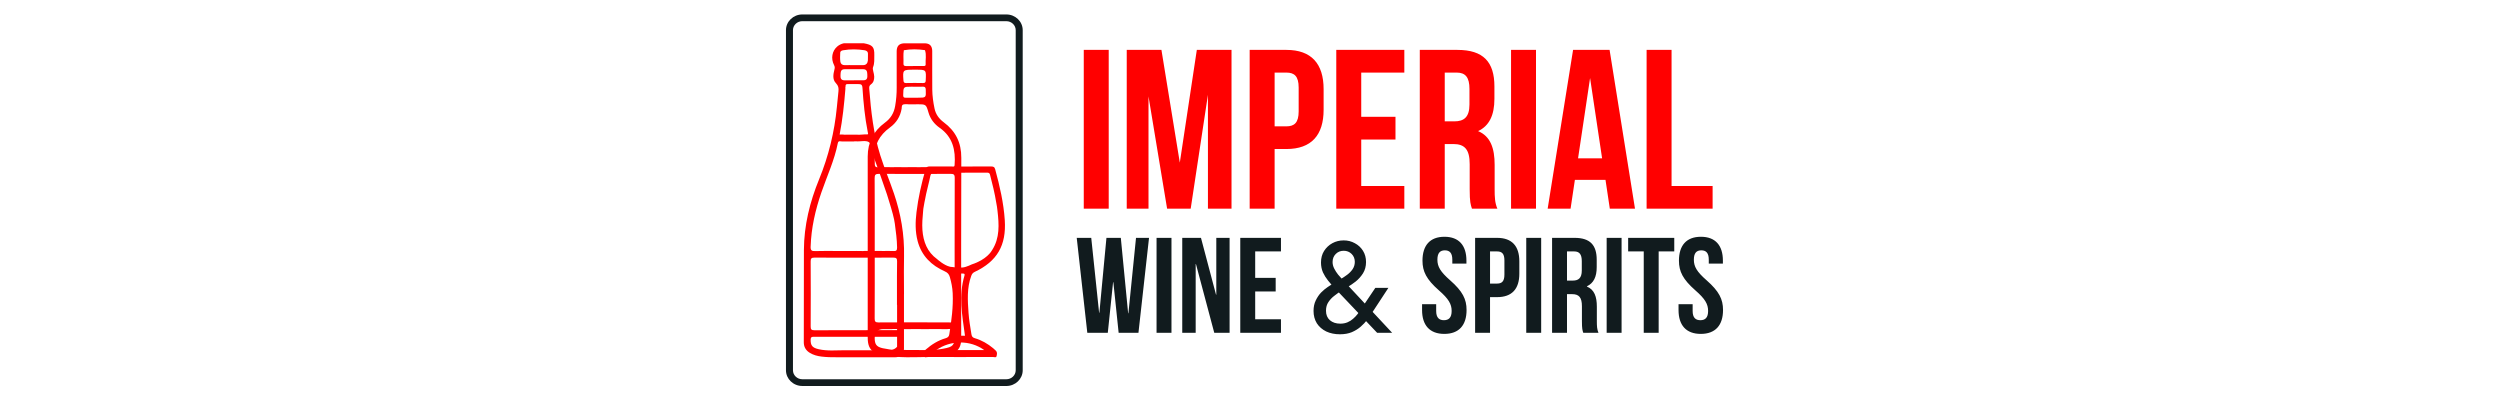 <svg width="350" height="56" viewBox="0 0 350 56" fill="none" xmlns="http://www.w3.org/2000/svg">
<g clip-path="url(#clip0_3964_1175)">
<path d="M134.581 22.083C134.592 19.974 133.79 18.356 132.123 17.12C131.458 16.627 130.998 16.004 130.829 15.168C130.649 14.299 130.527 13.426 130.518 12.541C130.5 10.752 130.516 8.963 130.511 7.174C130.511 7.034 130.5 6.907 130.473 6.793C130.369 6.304 130.035 6.071 129.44 6.062C128.513 6.051 127.588 6.053 126.661 6.062C126.041 6.069 125.692 6.3 125.579 6.791C125.55 6.911 125.535 7.045 125.535 7.198C125.53 8.883 125.526 10.57 125.537 12.257C125.541 13.121 125.472 13.977 125.323 14.831C125.157 15.817 124.701 16.578 123.892 17.171C122.296 18.338 121.478 19.921 121.48 21.914C121.483 26.131 121.48 30.349 121.48 34.566C121.48 38.782 121.48 43.041 121.48 47.277C121.48 48.275 121.727 48.893 122.345 49.279C122.636 49.462 123.01 49.591 123.476 49.686C125.797 50.153 128.142 50.011 130.48 49.953C131.26 49.933 132.036 49.828 132.796 49.653C133.176 49.566 133.489 49.444 133.741 49.279C134.314 48.906 134.57 48.317 134.567 47.446C134.567 38.991 134.547 30.536 134.583 22.083H134.581ZM129.604 11.23C129.593 11.51 129.533 11.634 129.226 11.626C128.444 11.608 127.662 11.608 126.882 11.626C126.593 11.632 126.501 11.548 126.481 11.252C126.379 9.756 126.368 9.756 128.028 9.756H128.213C129.68 9.756 129.671 9.756 129.602 11.23H129.604ZM128.509 13.681H128.015C127.604 13.681 127.193 13.673 126.782 13.681C126.51 13.688 126.444 13.582 126.448 13.312C126.47 12.141 126.459 12.139 127.624 12.137C128.14 12.137 128.653 12.155 129.166 12.137C129.466 12.128 129.593 12.197 129.606 12.539C129.649 13.679 129.664 13.679 128.506 13.679L128.509 13.681ZM129.591 9.018C129.609 9.263 129.398 9.241 129.238 9.241C128.437 9.243 127.635 9.232 126.833 9.247C126.553 9.252 126.468 9.121 126.484 8.876C126.517 8.263 126.424 7.645 126.539 7.034C127.524 6.858 128.509 6.873 129.493 7.022C129.731 7.676 129.544 8.354 129.591 9.018ZM124.583 17.853C125.486 17.202 126.039 16.326 126.23 15.215C126.268 14.991 126.166 14.619 126.641 14.595C126.893 14.584 127.057 14.577 127.164 14.602H128.255C128.297 14.597 128.346 14.595 128.4 14.595C129.64 14.604 129.647 14.582 129.989 15.755C130.253 16.662 130.796 17.364 131.556 17.896C133.389 19.18 133.805 21.027 133.645 23.103C133.603 23.637 133.174 23.339 132.923 23.392C132.805 23.417 132.685 23.432 132.594 23.392H131.747C131.665 23.421 131.554 23.426 131.416 23.408C131.191 23.381 130.965 23.403 130.738 23.403C130.589 23.403 130.464 23.403 130.356 23.403H128.895C128.849 23.41 128.795 23.415 128.735 23.412C128.597 23.408 128.462 23.406 128.324 23.403H127.135C126.99 23.403 126.844 23.406 126.699 23.406C126.555 23.406 126.315 23.406 126.124 23.403H125.181C125.03 23.406 124.879 23.408 124.728 23.412C124.659 23.415 124.601 23.412 124.548 23.403H123.519C123.483 23.408 123.445 23.412 123.401 23.412C122.458 23.446 122.461 23.461 122.461 22.539V22.079C122.354 20.329 123.11 18.92 124.583 17.856V17.853ZM123.054 24.339C126.388 24.361 129.722 24.359 133.056 24.341C133.487 24.339 133.663 24.404 133.661 24.899C133.643 31.463 133.645 38.026 133.661 44.592C133.661 45.028 133.538 45.143 133.107 45.141C129.733 45.121 126.359 45.121 122.985 45.141C122.538 45.143 122.452 44.994 122.454 44.583C122.472 41.311 122.463 38.039 122.463 34.768C122.463 31.496 122.472 28.224 122.45 24.953C122.445 24.468 122.57 24.339 123.056 24.341L123.054 24.339ZM124.872 46.074C124.923 46.063 124.986 46.059 125.061 46.059C125.475 46.068 125.886 46.07 126.299 46.074H127.479C127.906 46.072 128.335 46.07 128.762 46.068C128.813 46.068 128.86 46.068 128.902 46.074H130.042C130.078 46.072 130.115 46.07 130.155 46.07C130.707 46.066 131.258 46.07 131.814 46.07C131.814 46.072 131.814 46.074 131.814 46.074H132.638C132.669 46.07 132.703 46.066 132.743 46.063C133.645 46.012 133.645 46.001 133.647 46.928C133.654 48.353 133.452 48.557 132.058 48.817C130.733 49.068 129.398 49.011 128.066 48.997C127.122 48.997 126.177 49.004 125.23 48.993C124.857 48.988 124.168 48.864 123.774 48.784C123.774 48.784 123.77 48.784 123.768 48.784C123.728 48.779 123.685 48.773 123.639 48.762C123.583 48.751 123.532 48.739 123.483 48.726C123.479 48.726 123.476 48.726 123.476 48.726C122.703 48.528 122.463 48.19 122.458 47.346C122.454 46.489 122.875 46.066 123.721 46.074C123.843 46.074 123.965 46.074 124.105 46.074V46.079H124.872V46.074Z" fill="#FF0000"/>
<path d="M139.4 49.077C139.282 48.972 139.171 48.859 139.051 48.759C138.286 48.123 137.439 47.63 136.482 47.35C136.179 47.263 136.053 47.123 135.999 46.792C135.844 45.801 135.664 44.814 135.595 43.814C135.475 42.062 135.35 40.311 135.979 38.611C136.077 38.35 136.199 38.19 136.455 38.068C139.618 36.581 140.9 34.327 140.669 30.82C140.507 28.389 139.962 26.039 139.327 23.703C139.233 23.354 139.051 23.305 138.738 23.305C135.877 23.316 133.014 23.319 130.151 23.301C129.782 23.299 129.658 23.419 129.558 23.768C129 25.719 128.553 27.691 128.309 29.706C128.142 31.067 128.118 32.423 128.471 33.758C129.018 35.817 130.387 37.155 132.281 37.995C132.661 38.164 132.863 38.388 132.976 38.779C133.19 39.52 133.339 40.264 133.376 41.038C133.47 42.98 133.203 44.892 132.903 46.801C132.856 47.105 132.699 47.261 132.392 47.35C131.332 47.654 130.425 48.226 129.594 48.946C129.467 49.055 129.385 49.172 129.338 49.295C129.269 49.473 129.276 49.661 129.331 49.848C129.418 50.13 129.742 49.977 129.956 49.979C131.436 49.993 132.916 49.986 134.397 49.986C135.937 49.986 137.475 49.99 139.015 49.979C139.189 49.979 139.467 50.111 139.524 49.85C139.564 49.675 139.607 49.477 139.544 49.297C139.518 49.219 139.471 49.144 139.395 49.077H139.4ZM133.194 37.372C133.176 37.372 133.161 37.368 133.143 37.366C133.121 37.366 133.101 37.361 133.079 37.357C133.045 37.352 133.014 37.346 132.981 37.337C132.17 37.148 131.272 36.348 131.198 36.281L131.194 36.277C129.811 35.276 129.256 33.843 129.138 32.178C129.078 31.327 129.153 30.48 129.231 29.633V29.624C129.233 29.538 129.245 29.422 129.26 29.293C129.262 29.264 129.267 29.233 129.271 29.2C129.349 28.644 129.513 27.888 129.536 27.784V27.775L129.538 27.771C129.562 27.61 129.602 27.415 129.654 27.175C129.825 26.35 130.069 25.544 130.227 24.717C130.318 24.245 130.543 24.11 130.987 24.17C131.034 24.177 131.083 24.179 131.132 24.181H131.578C131.663 24.179 131.749 24.177 131.838 24.177V24.181H135.052C135.095 24.174 135.139 24.172 135.19 24.172C135.321 24.172 135.452 24.172 135.584 24.174C136.459 24.179 137.335 24.177 138.211 24.17C138.422 24.17 138.549 24.248 138.6 24.448C138.931 25.741 139.262 27.035 139.48 28.404C139.48 28.404 139.48 28.411 139.484 28.426C139.484 28.431 139.484 28.435 139.487 28.44C139.518 28.602 139.644 29.282 139.651 29.535C139.867 31.429 139.991 33.312 138.895 35.016C138.895 35.016 138.893 35.021 138.886 35.03C138.809 35.176 138.111 36.357 136.05 37.015C135.786 37.146 135.504 37.259 135.201 37.357C134.597 37.555 133.863 37.453 133.199 37.366L133.194 37.372ZM133.93 38.777C133.794 38.335 133.932 38.253 134.319 38.293C134.474 38.308 134.634 38.306 134.792 38.299C134.992 38.288 135.097 38.348 135.03 38.57C134.181 41.382 134.71 44.187 135.099 47.005H133.774C134.105 45.312 134.277 43.629 134.321 41.933C134.35 40.866 134.239 39.802 133.928 38.777H133.93ZM137.791 49.008H131.08C133.09 47.592 135.835 47.592 137.791 49.008Z" fill="#FF0000"/>
<path d="M125.14 27.05C124.536 25.272 123.807 23.536 123.242 21.749C122.286 18.722 121.938 15.583 121.695 12.431C121.675 12.178 121.693 11.978 121.938 11.807C122.295 11.553 122.393 11.169 122.391 10.733C122.389 10.269 122.106 9.704 122.224 9.413C122.453 8.84 122.389 8.302 122.402 7.755C122.418 7.148 122.353 6.777 122.124 6.53C121.904 6.293 121.531 6.168 120.931 6.057C120.931 6.055 118.15 6.055 118.15 6.055C117.774 6.135 117.45 6.301 117.192 6.53C116.501 7.139 116.283 8.177 116.779 9.138C116.892 9.36 116.877 9.506 116.819 9.74C116.654 10.389 116.523 11.122 117.028 11.642C117.381 12.005 117.428 12.34 117.386 12.767C117.308 13.514 117.232 14.258 117.161 15.005C116.823 18.49 116.005 21.853 114.674 25.101C113.376 28.27 112.562 31.562 112.547 35.009C112.529 39.312 112.538 43.617 112.531 47.923C112.531 48.498 112.762 48.947 113.191 49.274C113.243 49.314 113.298 49.352 113.354 49.385C113.86 49.699 114.421 49.85 115.012 49.921C115.705 50.005 116.399 50.023 117.092 50.014H125.376C125.874 50.014 126.298 49.708 126.472 49.274C126.527 49.139 126.556 48.99 126.556 48.836V41.224C126.558 41.186 126.561 41.15 126.561 41.115C126.561 40.846 126.558 40.577 126.556 40.306V40.123C126.547 38.708 126.534 37.294 126.565 35.878C126.632 32.847 126.114 29.91 125.143 27.052L125.14 27.05ZM121.506 8.451C121.464 8.855 121.266 9.126 120.811 9.12C120.386 9.115 119.962 9.12 119.535 9.12C119.11 9.118 118.686 9.104 118.261 9.12C117.912 9.133 117.692 8.935 117.652 8.649C117.592 8.233 117.612 7.802 117.632 7.379C117.643 7.13 117.875 7.066 118.07 7.033C119.055 6.864 120.042 6.879 121.026 7.033C121.337 7.079 121.54 7.239 121.513 7.604C121.493 7.886 121.531 8.173 121.504 8.453L121.506 8.451ZM120.888 11.24C120.444 11.247 119.999 11.24 119.555 11.24V11.245C119.11 11.245 118.666 11.249 118.219 11.245C117.71 11.238 117.65 10.907 117.672 10.498C117.694 10.102 117.681 9.695 118.243 9.691C119.115 9.689 119.984 9.691 120.853 9.691C121.366 9.691 121.409 10.047 121.424 10.431C121.442 10.833 121.455 11.231 120.888 11.238V11.24ZM118.359 12.427C118.339 12.327 118.343 12.22 118.375 12.125C118.372 11.938 118.372 11.758 118.706 11.767C118.746 11.767 118.779 11.771 118.812 11.776C118.83 11.776 118.846 11.771 118.866 11.771H119.853C119.906 11.762 119.97 11.76 120.048 11.767C120.413 11.8 120.706 11.707 120.744 12.287C120.88 14.365 121.08 16.439 121.486 18.486C121.511 18.608 121.615 18.828 121.395 18.817C120.904 18.791 120.402 18.904 119.913 18.853H118.437C118.343 18.868 118.228 18.866 118.09 18.842C117.935 18.815 117.77 18.837 117.55 18.837C117.972 16.67 118.183 14.55 118.359 12.425V12.427ZM113.491 34.525C113.571 31.909 114.149 29.393 114.996 26.934C115.785 24.645 116.823 22.436 117.294 20.042C117.372 19.648 117.668 19.808 117.875 19.804C118.119 19.797 118.292 19.793 118.415 19.808H119.526C119.604 19.782 119.699 19.773 119.826 19.786C120.448 19.844 121.235 19.606 121.657 19.909C122.033 20.177 121.969 21.022 122.178 21.584C122.195 21.633 122.211 21.682 122.224 21.733C122.224 21.733 123.071 23.971 123.876 26.354C124.085 26.928 124.278 27.506 124.445 28.095C124.865 29.426 125.198 30.635 125.278 31.326C125.427 32.431 125.576 33.536 125.592 34.656C125.598 35.087 125.443 35.167 125.069 35.145C124.602 35.118 124.136 35.138 123.667 35.138C123.198 35.138 123.149 35.129 122.889 35.129C122.875 35.129 122.862 35.131 122.847 35.131H122.635C122.531 35.134 122.429 35.138 122.326 35.147C122.2 35.158 122.1 35.154 122.02 35.131H121.053C120.988 35.145 120.913 35.149 120.826 35.147C120.237 35.125 119.648 35.14 119.059 35.14H117.354C116.279 35.14 115.201 35.111 114.127 35.151C113.627 35.172 113.471 35.045 113.487 34.529L113.491 34.525ZM125.592 42.682V46.216C123.216 46.216 114.965 46.222 114.02 46.236C113.578 46.242 113.491 46.094 113.494 45.685C113.511 42.66 113.511 39.635 113.494 36.607C113.491 36.185 113.598 36.063 114.029 36.065C117.706 36.083 121.38 36.083 125.056 36.065C125.483 36.063 125.6 36.181 125.592 36.605C125.58 37.279 125.576 37.952 125.574 38.626V42.677C125.58 42.677 125.585 42.677 125.592 42.68V42.682ZM125.592 47.158V48.543L125.574 48.565C125.403 48.774 125.129 48.921 124.729 49.034H118.272C117.054 49.036 115.834 49.163 114.627 48.892C113.716 48.687 113.478 48.37 113.491 47.545C113.498 47.203 113.636 47.147 113.927 47.149C114.901 47.16 115.876 47.154 116.85 47.154H125.569L125.587 47.158H125.592Z" fill="#FF0000"/>
<path d="M140.888 54.038H112.327C111.062 54.038 110.035 53.051 110.035 51.838V4.224C110.035 3.01 111.064 2.023 112.327 2.023H140.888C142.153 2.023 143.179 3.01 143.179 4.224V51.84C143.179 53.053 142.15 54.04 140.888 54.04V54.038ZM112.327 2.964C111.604 2.964 111.015 3.528 111.015 4.222V51.838C111.015 52.531 111.604 53.096 112.327 53.096H140.888C141.61 53.096 142.199 52.531 142.199 51.838V4.224C142.199 3.53 141.61 2.966 140.888 2.966H112.327V2.964Z" fill="#111B1E"/>
<path d="M151.727 29.215V6.986H155.22V29.215H151.727ZM162.601 6.986L165.173 22.769L167.555 6.986H172.413V29.215H169.111V13.274L166.697 29.215H163.395L160.791 13.496V29.215H157.743V6.986H162.601ZM180.099 6.986C183.592 6.986 185.306 8.923 185.306 12.48V15.37C185.306 18.926 183.592 20.863 180.099 20.863H178.447V29.215H174.954V6.986H180.099ZM180.099 10.162H178.447V17.688H180.099C181.21 17.688 181.813 17.18 181.813 15.592V12.258C181.813 10.67 181.21 10.162 180.099 10.162ZM190.573 10.162V16.354H195.368V19.53H190.573V26.039H196.606V29.215H187.079V6.986H196.606V10.162H190.573ZM209.631 29.215H206.074C205.884 28.643 205.757 28.294 205.757 26.484V22.991C205.757 20.927 205.058 20.165 203.47 20.165H202.264V29.215H198.771V6.986H204.042C207.662 6.986 209.218 8.669 209.218 12.099V13.845C209.218 16.132 208.488 17.624 206.932 18.355C208.678 19.085 209.25 20.768 209.25 23.086V26.516C209.25 27.595 209.281 28.389 209.631 29.215ZM203.947 10.162H202.264V16.989H203.629C204.931 16.989 205.725 16.418 205.725 14.639V12.448C205.725 10.861 205.185 10.162 203.947 10.162ZM211.547 29.215V6.986H215.04V29.215H211.547ZM225.342 6.986L228.899 29.215H225.374L224.771 25.182H220.484L219.88 29.215H216.673L220.23 6.986H225.342ZM222.611 10.924L220.928 22.165H224.294L222.611 10.924ZM230.525 29.215V6.986H234.019V26.039H239.766V29.215H230.525Z" fill="#FF0000"/>
<path d="M156.61 46.594L155.869 39.51H155.831L155.091 46.594H152.223L150.742 33.3H152.774L153.875 43.783H153.913L154.901 33.3H156.914L157.939 43.859H157.977L159.041 33.3H160.864L159.383 46.594H156.61ZM161.917 46.594V33.3H164.006V46.594H161.917ZM169.997 46.594L167.433 36.965H167.395V46.594H165.515V33.3H168.136L170.244 41.257H170.282V33.3H172.143V46.594H169.997ZM175.727 35.199V38.903H178.595V40.802H175.727V44.695H179.336V46.594H173.638V33.3H179.336V35.199H175.727ZM187.588 46.799C186.87 46.799 186.232 46.668 185.673 46.406C185.115 46.132 184.676 45.751 184.357 45.261C184.05 44.759 183.896 44.184 183.896 43.534C183.896 42.976 183.998 42.486 184.204 42.065C184.409 41.632 184.659 41.261 184.956 40.953C185.263 40.646 185.571 40.389 185.879 40.184C186.198 39.968 186.46 39.797 186.665 39.672L187.639 39.108C187.969 38.914 188.288 38.703 188.596 38.475C188.904 38.247 189.16 37.985 189.365 37.689C189.57 37.381 189.673 37.039 189.673 36.663C189.673 36.219 189.525 35.849 189.229 35.553C188.932 35.256 188.562 35.108 188.118 35.108C187.673 35.108 187.303 35.256 187.007 35.553C186.71 35.849 186.562 36.225 186.562 36.681C186.562 36.988 186.636 37.29 186.784 37.586C186.933 37.883 187.115 38.168 187.331 38.441C187.548 38.703 187.764 38.948 187.981 39.176L194.903 46.594H192.801L186.733 40.202C186.46 39.917 186.186 39.603 185.913 39.261C185.639 38.92 185.406 38.544 185.212 38.133C185.03 37.712 184.939 37.25 184.939 36.749C184.939 36.134 185.081 35.598 185.366 35.142C185.662 34.675 186.049 34.31 186.528 34.048C187.007 33.786 187.536 33.655 188.118 33.655C188.687 33.655 189.206 33.786 189.673 34.048C190.151 34.299 190.533 34.652 190.818 35.108C191.103 35.564 191.245 36.088 191.245 36.681C191.245 37.285 191.103 37.814 190.818 38.27C190.533 38.715 190.191 39.096 189.793 39.415C189.394 39.723 189.018 39.979 188.665 40.184L187.707 40.766C187.423 40.948 187.121 41.164 186.802 41.415C186.482 41.654 186.209 41.945 185.981 42.287C185.753 42.617 185.639 43.022 185.639 43.5C185.639 44.07 185.822 44.514 186.186 44.833C186.562 45.152 187.046 45.312 187.639 45.312C188.015 45.312 188.351 45.249 188.647 45.124C188.944 44.998 189.206 44.833 189.434 44.628C189.673 44.423 189.884 44.201 190.066 43.962C190.248 43.711 190.419 43.466 190.579 43.227L192.544 40.304H194.373L192.066 43.825C191.895 44.11 191.678 44.423 191.416 44.765C191.154 45.107 190.847 45.431 190.493 45.739C190.14 46.047 189.724 46.303 189.246 46.508C188.778 46.702 188.226 46.799 187.588 46.799ZM199.147 36.491C199.147 34.364 200.192 33.148 202.224 33.148C204.256 33.148 205.3 34.364 205.3 36.491V36.908H203.325V36.358C203.325 35.408 202.945 35.047 202.281 35.047C201.616 35.047 201.236 35.408 201.236 36.358C201.236 37.326 201.654 38.048 203.021 39.244C204.768 40.783 205.319 41.884 205.319 43.403C205.319 45.53 204.256 46.746 202.205 46.746C200.154 46.746 199.09 45.53 199.09 43.403V42.587H201.065V43.536C201.065 44.486 201.483 44.828 202.148 44.828C202.812 44.828 203.23 44.486 203.23 43.536C203.23 42.568 202.812 41.846 201.445 40.65C199.698 39.111 199.147 38.01 199.147 36.491ZM209.593 33.3C211.682 33.3 212.707 34.459 212.707 36.586V38.314C212.707 40.441 211.682 41.599 209.593 41.599H208.605V46.594H206.516V33.3H209.593ZM209.593 35.199H208.605V39.7H209.593C210.257 39.7 210.618 39.396 210.618 38.447V36.453C210.618 35.503 210.257 35.199 209.593 35.199ZM213.675 46.594V33.3H215.764V46.594H213.675ZM223.786 46.594H221.659C221.545 46.252 221.469 46.043 221.469 44.961V42.872C221.469 41.637 221.051 41.181 220.102 41.181H219.38V46.594H217.291V33.3H220.443C222.608 33.3 223.539 34.307 223.539 36.358V37.402C223.539 38.77 223.102 39.643 222.172 40.08V40.118C223.216 40.555 223.558 41.542 223.558 42.928V44.98C223.558 45.625 223.577 46.1 223.786 46.594ZM220.387 35.199H219.38V39.282H220.197C220.975 39.282 221.45 38.941 221.45 37.877V36.567C221.45 35.617 221.127 35.199 220.387 35.199ZM224.932 46.594V33.3H227.021V46.594H224.932ZM227.941 35.199V33.3H234.397V35.199H232.213V46.594H230.124V35.199H227.941ZM235.052 36.491C235.052 34.364 236.096 33.148 238.128 33.148C240.16 33.148 241.205 34.364 241.205 36.491V36.908H239.229V36.358C239.229 35.408 238.85 35.047 238.185 35.047C237.52 35.047 237.141 35.408 237.141 36.358C237.141 37.326 237.558 38.048 238.926 39.244C240.673 40.783 241.224 41.884 241.224 43.403C241.224 45.53 240.16 46.746 238.109 46.746C236.058 46.746 234.995 45.53 234.995 43.403V42.587H236.97V43.536C236.97 44.486 237.387 44.828 238.052 44.828C238.717 44.828 239.135 44.486 239.135 43.536C239.135 42.568 238.717 41.846 237.349 40.65C235.602 39.111 235.052 38.01 235.052 36.491Z" fill="#111B1E"/>
</g>
<defs>
<clipPath id="clip0_3964_1175">
<rect width="350" height="56" fill="white"/>
</clipPath>
</defs>
</svg>
